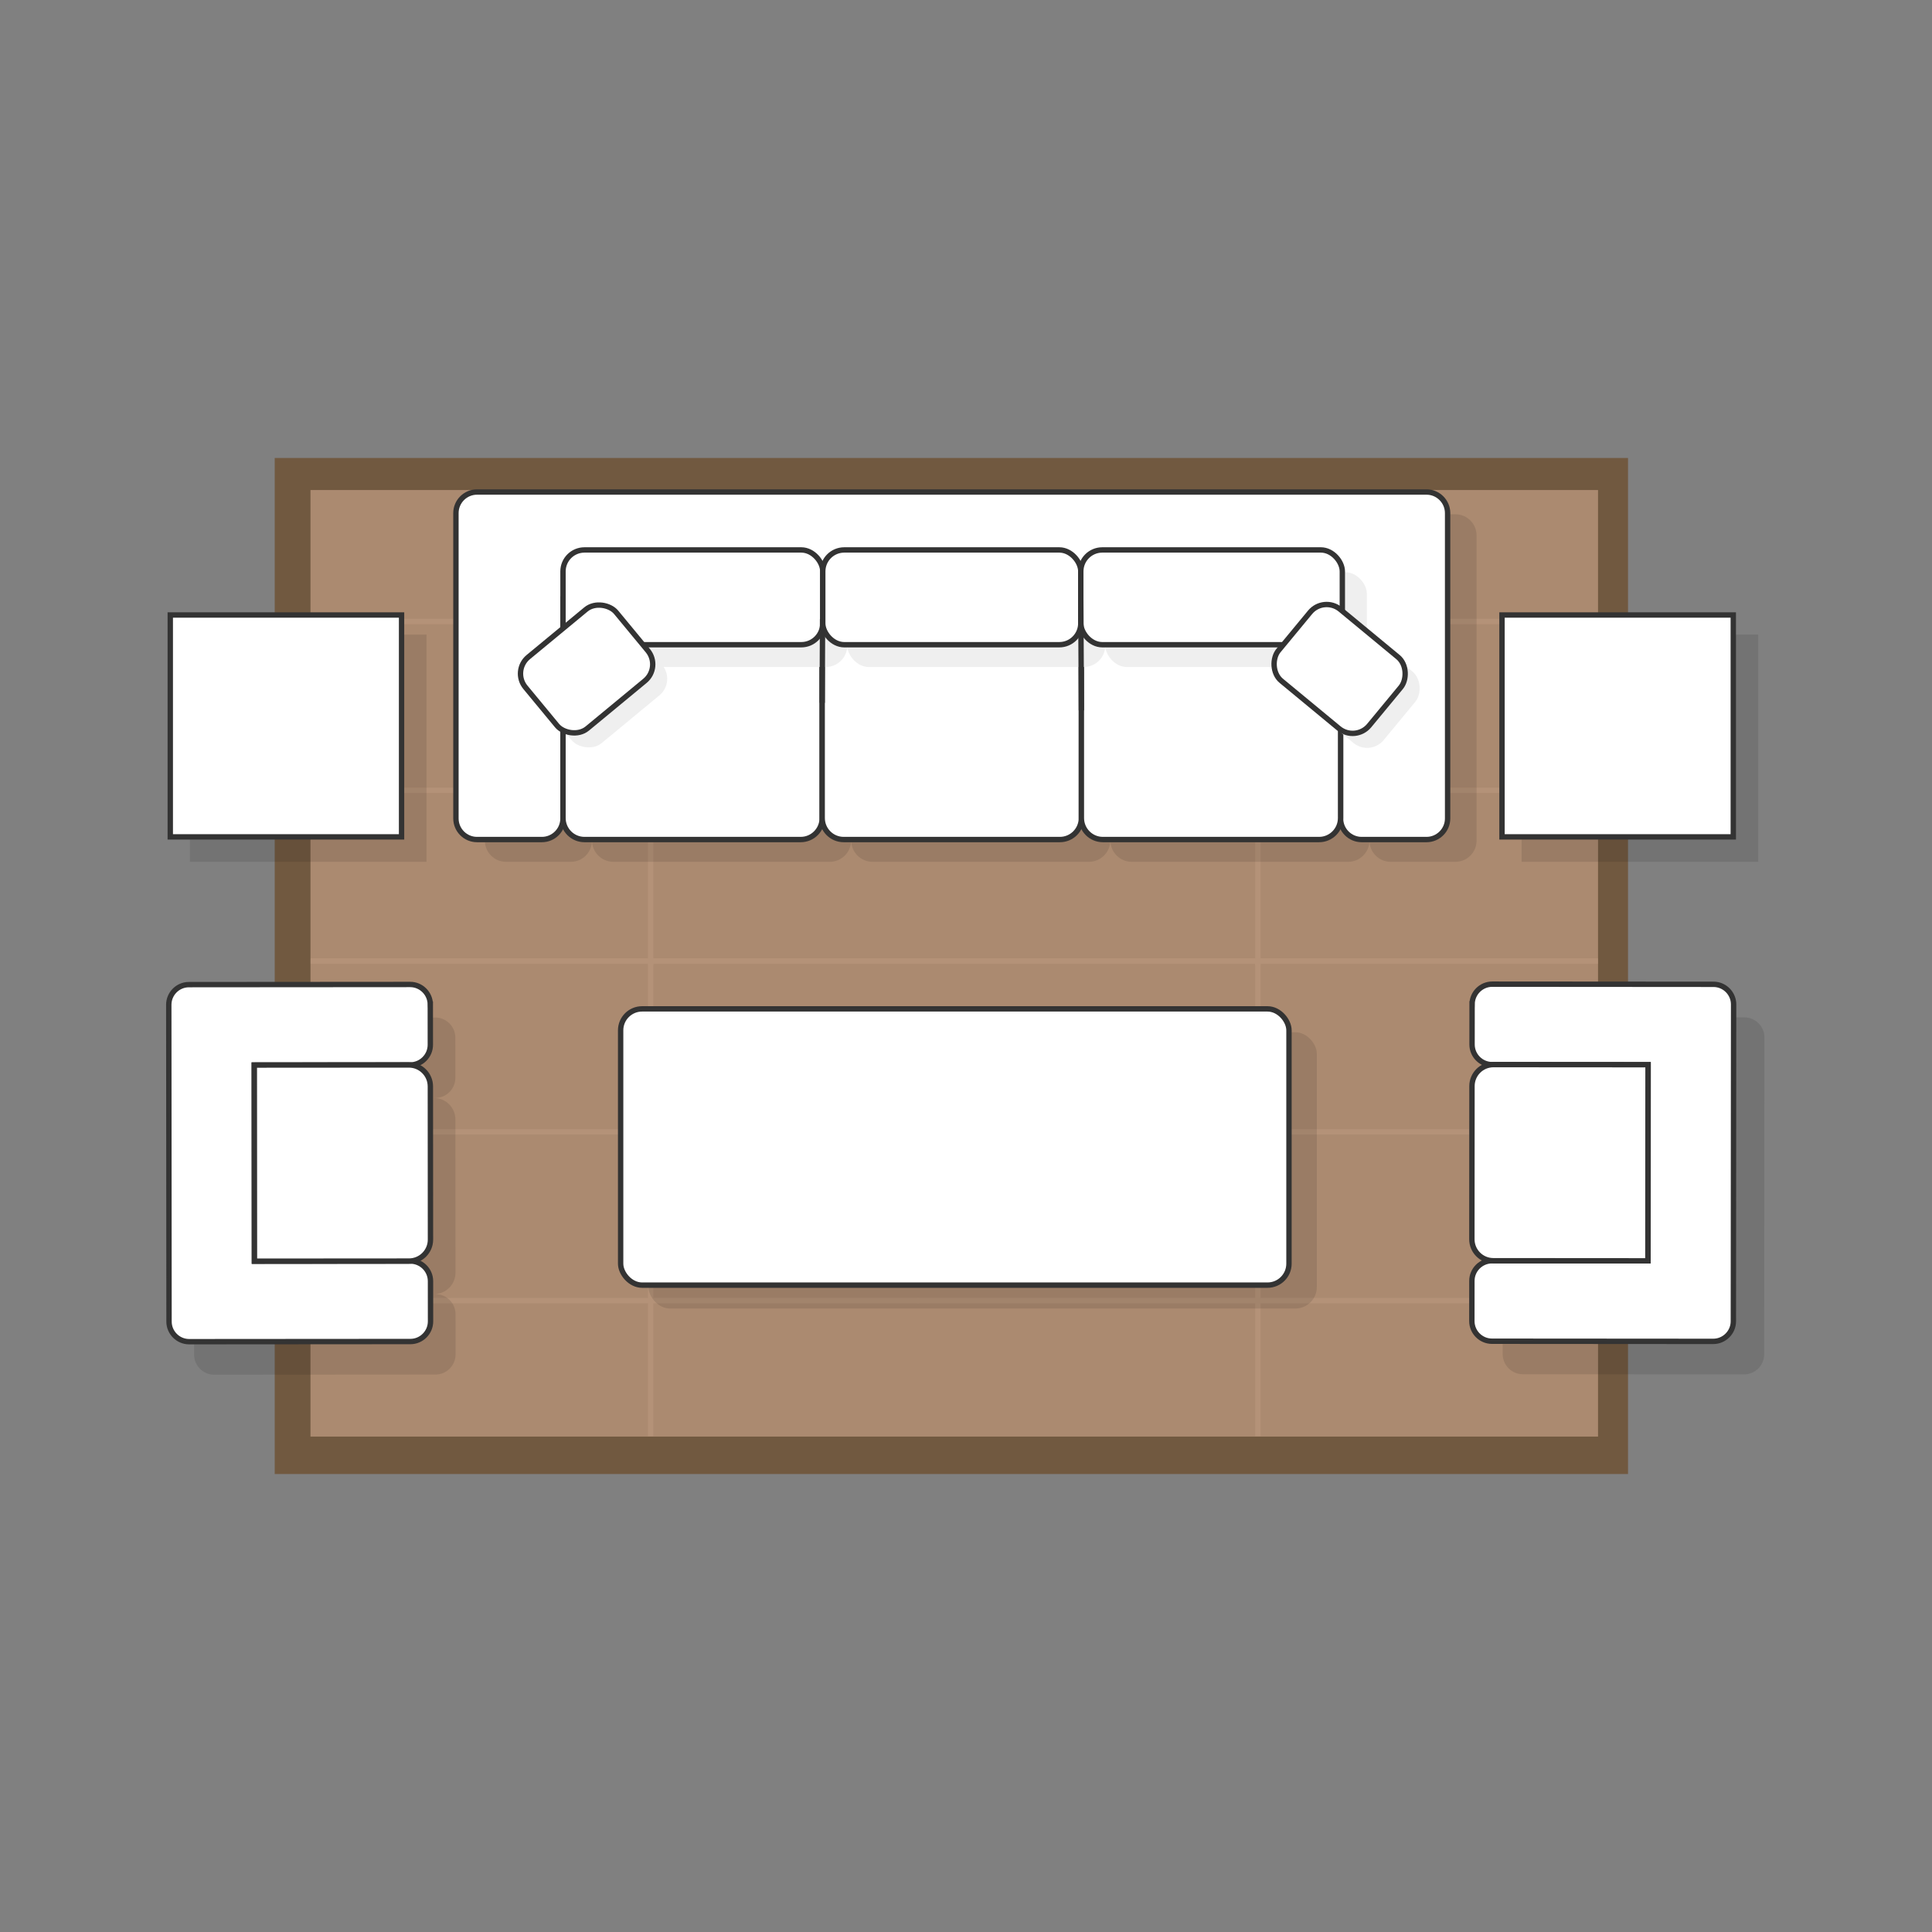 <svg viewBox="0 0 1080 1080" xmlns:xlink="http://www.w3.org/1999/xlink" xmlns="http://www.w3.org/2000/svg" id="e"><rect x="0" y="0" width="1080" height="1080" fill="#808080" stroke="none"/><defs><clipPath id="f"><rect style="fill:none; stroke-width:0px;" height="529.13" width="719.75" y="273.81" x="173.56"></rect></clipPath></defs><rect style="fill:#715940; stroke-width:0px;" height="567.98" width="756.51" y="256.01" x="153.57"></rect><rect style="fill:#c09c82; opacity:.73; stroke-width:0px;" height="529.13" width="719.75" y="273.93" x="173.56"></rect><g style="opacity:.65;"><g style="clip-path:url(#f);"><g style="opacity:.65;"><line style="fill:none; stroke:#c09c82; stroke-miterlimit:10; stroke-width:3px;" y2="537.21" x2="513.01" y1="537.21" x1="961.66"></line><line style="fill:none; stroke:#c09c82; stroke-miterlimit:10; stroke-width:3px;" y2="632.7" x2="513.01" y1="632.7" x1="961.66"></line><line style="fill:none; stroke:#c09c82; stroke-miterlimit:10; stroke-width:3px;" y2="727.06" x2="513.01" y1="727.06" x1="961.66"></line><line style="fill:none; stroke:#c09c82; stroke-miterlimit:10; stroke-width:3px;" y2="821.43" x2="513.01" y1="821.43" x1="961.66"></line><line style="fill:none; stroke:#c09c82; stroke-miterlimit:10; stroke-width:3px;" y2="915.79" x2="513.01" y1="915.79" x1="961.66"></line><line style="fill:none; stroke:#c09c82; stroke-miterlimit:10; stroke-width:3px;" y2="918.04" x2="703.16" y1="538.34" x1="703.16"></line><line style="fill:none; stroke:#c09c82; stroke-miterlimit:10; stroke-width:3px;" y2="158.71" x2="513.01" y1="158.71" x1="961.66"></line><line style="fill:none; stroke:#c09c82; stroke-miterlimit:10; stroke-width:3px;" y2="253.07" x2="513.01" y1="253.07" x1="961.66"></line><line style="fill:none; stroke:#c09c82; stroke-miterlimit:10; stroke-width:3px;" y2="347.44" x2="513.01" y1="347.44" x1="961.66"></line><line style="fill:none; stroke:#c09c82; stroke-miterlimit:10; stroke-width:3px;" y2="441.8" x2="513.01" y1="441.8" x1="961.66"></line><line style="fill:none; stroke:#c09c82; stroke-miterlimit:10; stroke-width:3px;" y2="537.29" x2="513.01" y1="537.29" x1="961.66"></line><line style="fill:none; stroke:#c09c82; stroke-miterlimit:10; stroke-width:3px;" y2="539.54" x2="703.16" y1="159.84" x1="703.16"></line><line style="fill:none; stroke:#c09c82; stroke-miterlimit:10; stroke-width:3px;" y2="537.21" x2="105.22" y1="537.21" x1="513.44"></line><line style="fill:none; stroke:#c09c82; stroke-miterlimit:10; stroke-width:3px;" y2="632.7" x2="105.22" y1="632.7" x1="513.44"></line><line style="fill:none; stroke:#c09c82; stroke-miterlimit:10; stroke-width:3px;" y2="727.06" x2="105.22" y1="727.06" x1="513.44"></line><line style="fill:none; stroke:#c09c82; stroke-miterlimit:10; stroke-width:3px;" y2="821.43" x2="105.22" y1="821.43" x1="513.44"></line><line style="fill:none; stroke:#c09c82; stroke-miterlimit:10; stroke-width:3px;" y2="915.79" x2="105.22" y1="915.79" x1="513.44"></line><line style="fill:none; stroke:#c09c82; stroke-miterlimit:10; stroke-width:3px;" y2="918.04" x2="363.72" y1="538.34" x1="363.72"></line><line style="fill:none; stroke:#c09c82; stroke-miterlimit:10; stroke-width:3px;" y2="158.71" x2="105.22" y1="158.71" x1="513.44"></line><line style="fill:none; stroke:#c09c82; stroke-miterlimit:10; stroke-width:3px;" y2="253.07" x2="105.22" y1="253.07" x1="513.44"></line><line style="fill:none; stroke:#c09c82; stroke-miterlimit:10; stroke-width:3px;" y2="347.44" x2="105.22" y1="347.44" x1="513.44"></line><line style="fill:none; stroke:#c09c82; stroke-miterlimit:10; stroke-width:3px;" y2="441.8" x2="105.22" y1="441.8" x1="513.44"></line><line style="fill:none; stroke:#c09c82; stroke-miterlimit:10; stroke-width:3px;" y2="537.29" x2="105.22" y1="537.29" x1="513.44"></line><line style="fill:none; stroke:#c09c82; stroke-miterlimit:10; stroke-width:3px;" y2="539.54" x2="363.72" y1="159.84" x1="363.72"></line></g></g></g><path style="fill:#000; opacity:.1; stroke-width:0px;" d="M813.66,287.49H282.83c-6.48,0-11.77,5.3-11.77,11.77v170.73c0,6.48,5.3,11.77,11.77,11.77h36.3c6.48,0,11.77-5.3,11.77-11.77v-122.65h434.67v122.65c0,6.48,5.3,11.77,11.77,11.77h36.3c6.48,0,11.77-5.3,11.77-11.77v-170.73c0-6.48-5.3-11.77-11.77-11.77Z"></path><path style="fill:#000; opacity:.1; stroke-width:0px;" d="M330.91,347.35h144.89v122.42c0,6.62-5.38,12-12,12h-120.89c-6.62,0-12-5.38-12-12v-122.42h0Z"></path><path style="fill:#000; opacity:.1; stroke-width:0px;" d="M475.8,347.35h144.89v122.42c0,6.62-5.38,12-12,12h-120.89c-6.62,0-12-5.38-12-12v-122.42h0Z"></path><path style="fill:#000; opacity:.1; stroke-width:0px;" d="M620.69,347.35h144.89v122.42c0,6.62-5.38,12-12,12h-120.89c-6.62,0-12-5.38-12-12v-122.42h0Z"></path><rect style="fill:#b2b2b2; stroke-width:0px;" ry="12" rx="12" height="52.98" width="145.22" y="319.87" x="330.91"></rect><rect style="fill:#b2b2b2; stroke-width:0px;" ry="12" rx="12" height="52.98" width="144.24" y="319.87" x="476.12"></rect><rect style="fill:#b2b2b2; stroke-width:0px;" ry="12" rx="12" height="52.98" width="146.2" y="319.87" x="620.36"></rect><rect style="fill:#b2b2b2; stroke-width:0px;" transform="translate(-167.3 307.76) rotate(-39.57)" ry="12" rx="12" height="51.78" width="65.8" y="360.52" x="311.21"></rect><rect style="fill:#b2b2b2; stroke-width:0px;" transform="translate(421.48 -398.81) rotate(39.57)" ry="12" rx="12" height="51.78" width="65.8" y="360.52" x="732.14"></rect><rect style="fill:#000; opacity:.1; stroke-width:0px;" height="127.03" width="132.29" y="354.74" x="850.58"></rect><rect style="fill:#000; opacity:.1; stroke-width:0px;" height="127.03" width="132.29" y="354.74" x="106.14"></rect><rect style="fill:#fff; stroke-width:0px;" height="124.03" width="129.29" y="343.79" x="839.63"></rect><path style="fill:#333; stroke-width:0px;" d="M967.42,345.29v121.03h-126.29v-121.03h126.29M970.42,342.29h-132.29v127.03h132.29v-127.03h0Z"></path><rect style="fill:#fff; stroke-width:0px;" height="124.03" width="129.29" y="343.79" x="95.18"></rect><path style="fill:#333; stroke-width:0px;" d="M222.98,345.29v121.03h-126.29v-121.03h126.29M225.98,342.29H93.68v127.03h132.29v-127.03h0Z"></path><path style="fill:#fff; stroke:#333; stroke-miterlimit:10; stroke-width:3px;" d="M797.47,275.04H266.64c-6.48,0-11.77,5.3-11.77,11.77v170.73c0,6.48,5.3,11.77,11.77,11.77h36.3c6.48,0,11.77-5.3,11.77-11.77v-122.65h434.67v122.65c0,6.48,5.3,11.77,11.77,11.77h36.3c6.48,0,11.77-5.3,11.77-11.77v-170.73c0-6.48-5.3-11.77-11.77-11.77Z"></path><path style="fill:#fff; stroke:#333; stroke-miterlimit:10; stroke-width:3px;" d="M314.72,334.89h144.89v122.42c0,6.62-5.38,12-12,12h-120.89c-6.62,0-12-5.38-12-12v-122.42h0Z"></path><path style="fill:#fff; stroke:#333; stroke-miterlimit:10; stroke-width:3px;" d="M459.61,334.89h144.89v122.42c0,6.62-5.38,12-12,12h-120.89c-6.62,0-12-5.38-12-12v-122.42h0Z"></path><path style="fill:#fff; stroke:#333; stroke-miterlimit:10; stroke-width:3px;" d="M604.5,334.89h144.89v122.42c0,6.62-5.38,12-12,12h-120.89c-6.62,0-12-5.38-12-12v-122.42h0Z"></path><rect style="fill:#efefef; stroke-width:0px;" ry="12" rx="12" height="52.98" width="145.22" y="319.87" x="328.42"></rect><rect style="fill:#efefef; stroke-width:0px;" ry="12" rx="12" height="52.98" width="144.24" y="319.87" x="473.63"></rect><rect style="fill:#efefef; stroke-width:0px;" ry="12" rx="12" height="52.98" width="146.2" y="319.87" x="617.87"></rect><rect style="fill:#fff; stroke:#333; stroke-miterlimit:10; stroke-width:3px;" ry="12" rx="12" height="52.98" width="145.22" y="307.42" x="314.72"></rect><rect style="fill:#fff; stroke:#333; stroke-miterlimit:10; stroke-width:3px;" ry="12" rx="12" height="52.98" width="144.24" y="307.42" x="459.93"></rect><rect style="fill:#fff; stroke:#333; stroke-miterlimit:10; stroke-width:3px;" ry="12" rx="12" height="52.98" width="146.2" y="307.42" x="604.17"></rect><rect style="fill:#efefef; stroke-width:0px;" transform="translate(-166.37 301.61) rotate(-39.57)" ry="12" rx="12" height="51.78" width="65.8" y="356.16" x="303.11"></rect><rect style="fill:#efefef; stroke-width:0px;" transform="translate(416.85 -394.65) rotate(39.57)" ry="12" rx="12" height="51.78" width="65.8" y="356.16" x="724.05"></rect><rect style="fill:#fff; stroke:#333; stroke-miterlimit:10; stroke-width:3px;" transform="translate(-163.07 294.59) rotate(-39.57)" ry="12" rx="12" height="51.78" width="65.8" y="348.06" x="295.02"></rect><rect style="fill:#fff; stroke:#333; stroke-miterlimit:10; stroke-width:3px;" transform="translate(409.83 -391.35) rotate(39.57)" ry="12" rx="12" height="51.78" width="65.8" y="348.06" x="715.95"></rect><line style="fill:none; stroke:#333; stroke-miterlimit:10; stroke-width:3px;" y2="346.03" x2="459.82" y1="392.88" x1="459.61"></line><line style="fill:#fff; stroke:#333; stroke-miterlimit:10; stroke-width:3px;" y2="335.47" x2="604.17" y1="397.12" x1="604.5"></line><path style="fill:#000; opacity:.1; stroke-width:0px;" d="M254.66,734.65c0-6.18-5.07-11.24-11.25-11.24h-.76c6.6,0,12-5.41,11.99-12.01l-.06-85.64c0-6.6-5.41-12-12.01-11.99h-15.87s16.62,0,16.62,0c6.18,0,11.24-5.07,11.24-11.25l-.02-22.49c0-6.18-5.07-11.24-11.25-11.24l-98.45.07-25.24.02c-6.18,0-11.24,5.07-11.24,11.25l.02,22.49.1,132.13.02,22.49c0,6.18,5.07,11.24,11.25,11.24l25.24-.02,98.45-.07c6.18,0,11.24-5.07,11.24-11.25l-.02-22.49Z"></path><path style="fill:#fff; stroke:#333; stroke-miterlimit:10; stroke-width:3px;" d="M240.54,561.56l.02,22.49c0,6.18-5.05,11.25-11.24,11.25l-87.21.06.08,109.64,87.21-.06c6.18,0,11.25,5.05,11.25,11.24l.02,22.49c0,6.18-5.05,11.25-11.24,11.25l-98.45.07-25.24.02c-6.18,0-11.25-5.05-11.25-11.24l-.02-22.49-.1-132.13-.02-22.49c0-6.18,5.05-11.25,11.24-11.25l25.24-.02,98.45-.07c6.18,0,11.25,5.05,11.25,11.24Z"></path><path style="fill:#fff; stroke:#333; stroke-miterlimit:10; stroke-width:3px;" transform="translate(-458.6 842.02) rotate(-90.04)" d="M136.59,600.95h109.64v86.39c0,6.62-5.38,12-12,12h-85.64c-6.62,0-12-5.38-12-12v-86.39h0Z"></path><path style="fill:#000; opacity:.1; stroke-width:0px;" d="M975.08,568.71l-25.24-.02-98.45-.07c-6.18,0-11.25,5.05-11.25,11.24l-.02,22.49c0,4.92,3.19,9.11,7.61,10.63-4.46,1.86-7.62,6.27-7.63,11.39l-.06,88.08c0,5.12,3.15,9.53,7.61,11.4-4.42,1.52-7.62,5.71-7.62,10.62l-.02,22.49c0,6.18,5.05,11.25,11.24,11.25l98.45.07,25.24.02c6.18,0,11.25-5.05,11.25-11.24l.02-22.49.1-132.13.02-22.49c0-6.18-5.05-11.25-11.24-11.25Z"></path><path style="fill:#fff; stroke:#333; stroke-miterlimit:10; stroke-width:3px;" d="M822.91,561.39l-.02,22.49c0,6.18,5.05,11.25,11.24,11.25l87.21.06-.08,109.64-87.21-.06c-6.18,0-11.25,5.05-11.25,11.24l-.02,22.49c0,6.18,5.05,11.25,11.24,11.25l98.45.07,25.24.02c6.18,0,11.25-5.05,11.25-11.24l.02-22.49.1-132.13.02-22.49c0-6.18-5.05-11.25-11.24-11.25l-25.24-.02-98.45-.07c-6.18,0-11.25,5.05-11.25,11.24Z"></path><path style="fill:#fff; stroke:#333; stroke-miterlimit:10; stroke-width:3px;" transform="translate(221.43 1521.55) rotate(-89.96)" d="M829.22,600.78h85.64c6.62,0,12,5.38,12,12v86.39h-109.64v-86.39c0-6.62,5.38-12,12-12Z"></path><rect style="fill:#000; opacity:.1; stroke-width:0px;" ry="12" rx="12" height="154.43" width="373.61" y="577.04" x="362.51"></rect><rect style="fill:#fff; stroke:#333; stroke-miterlimit:10; stroke-width:3px;" ry="12" rx="12" height="154.43" width="373.61" y="563.97" x="346.94"></rect></svg>